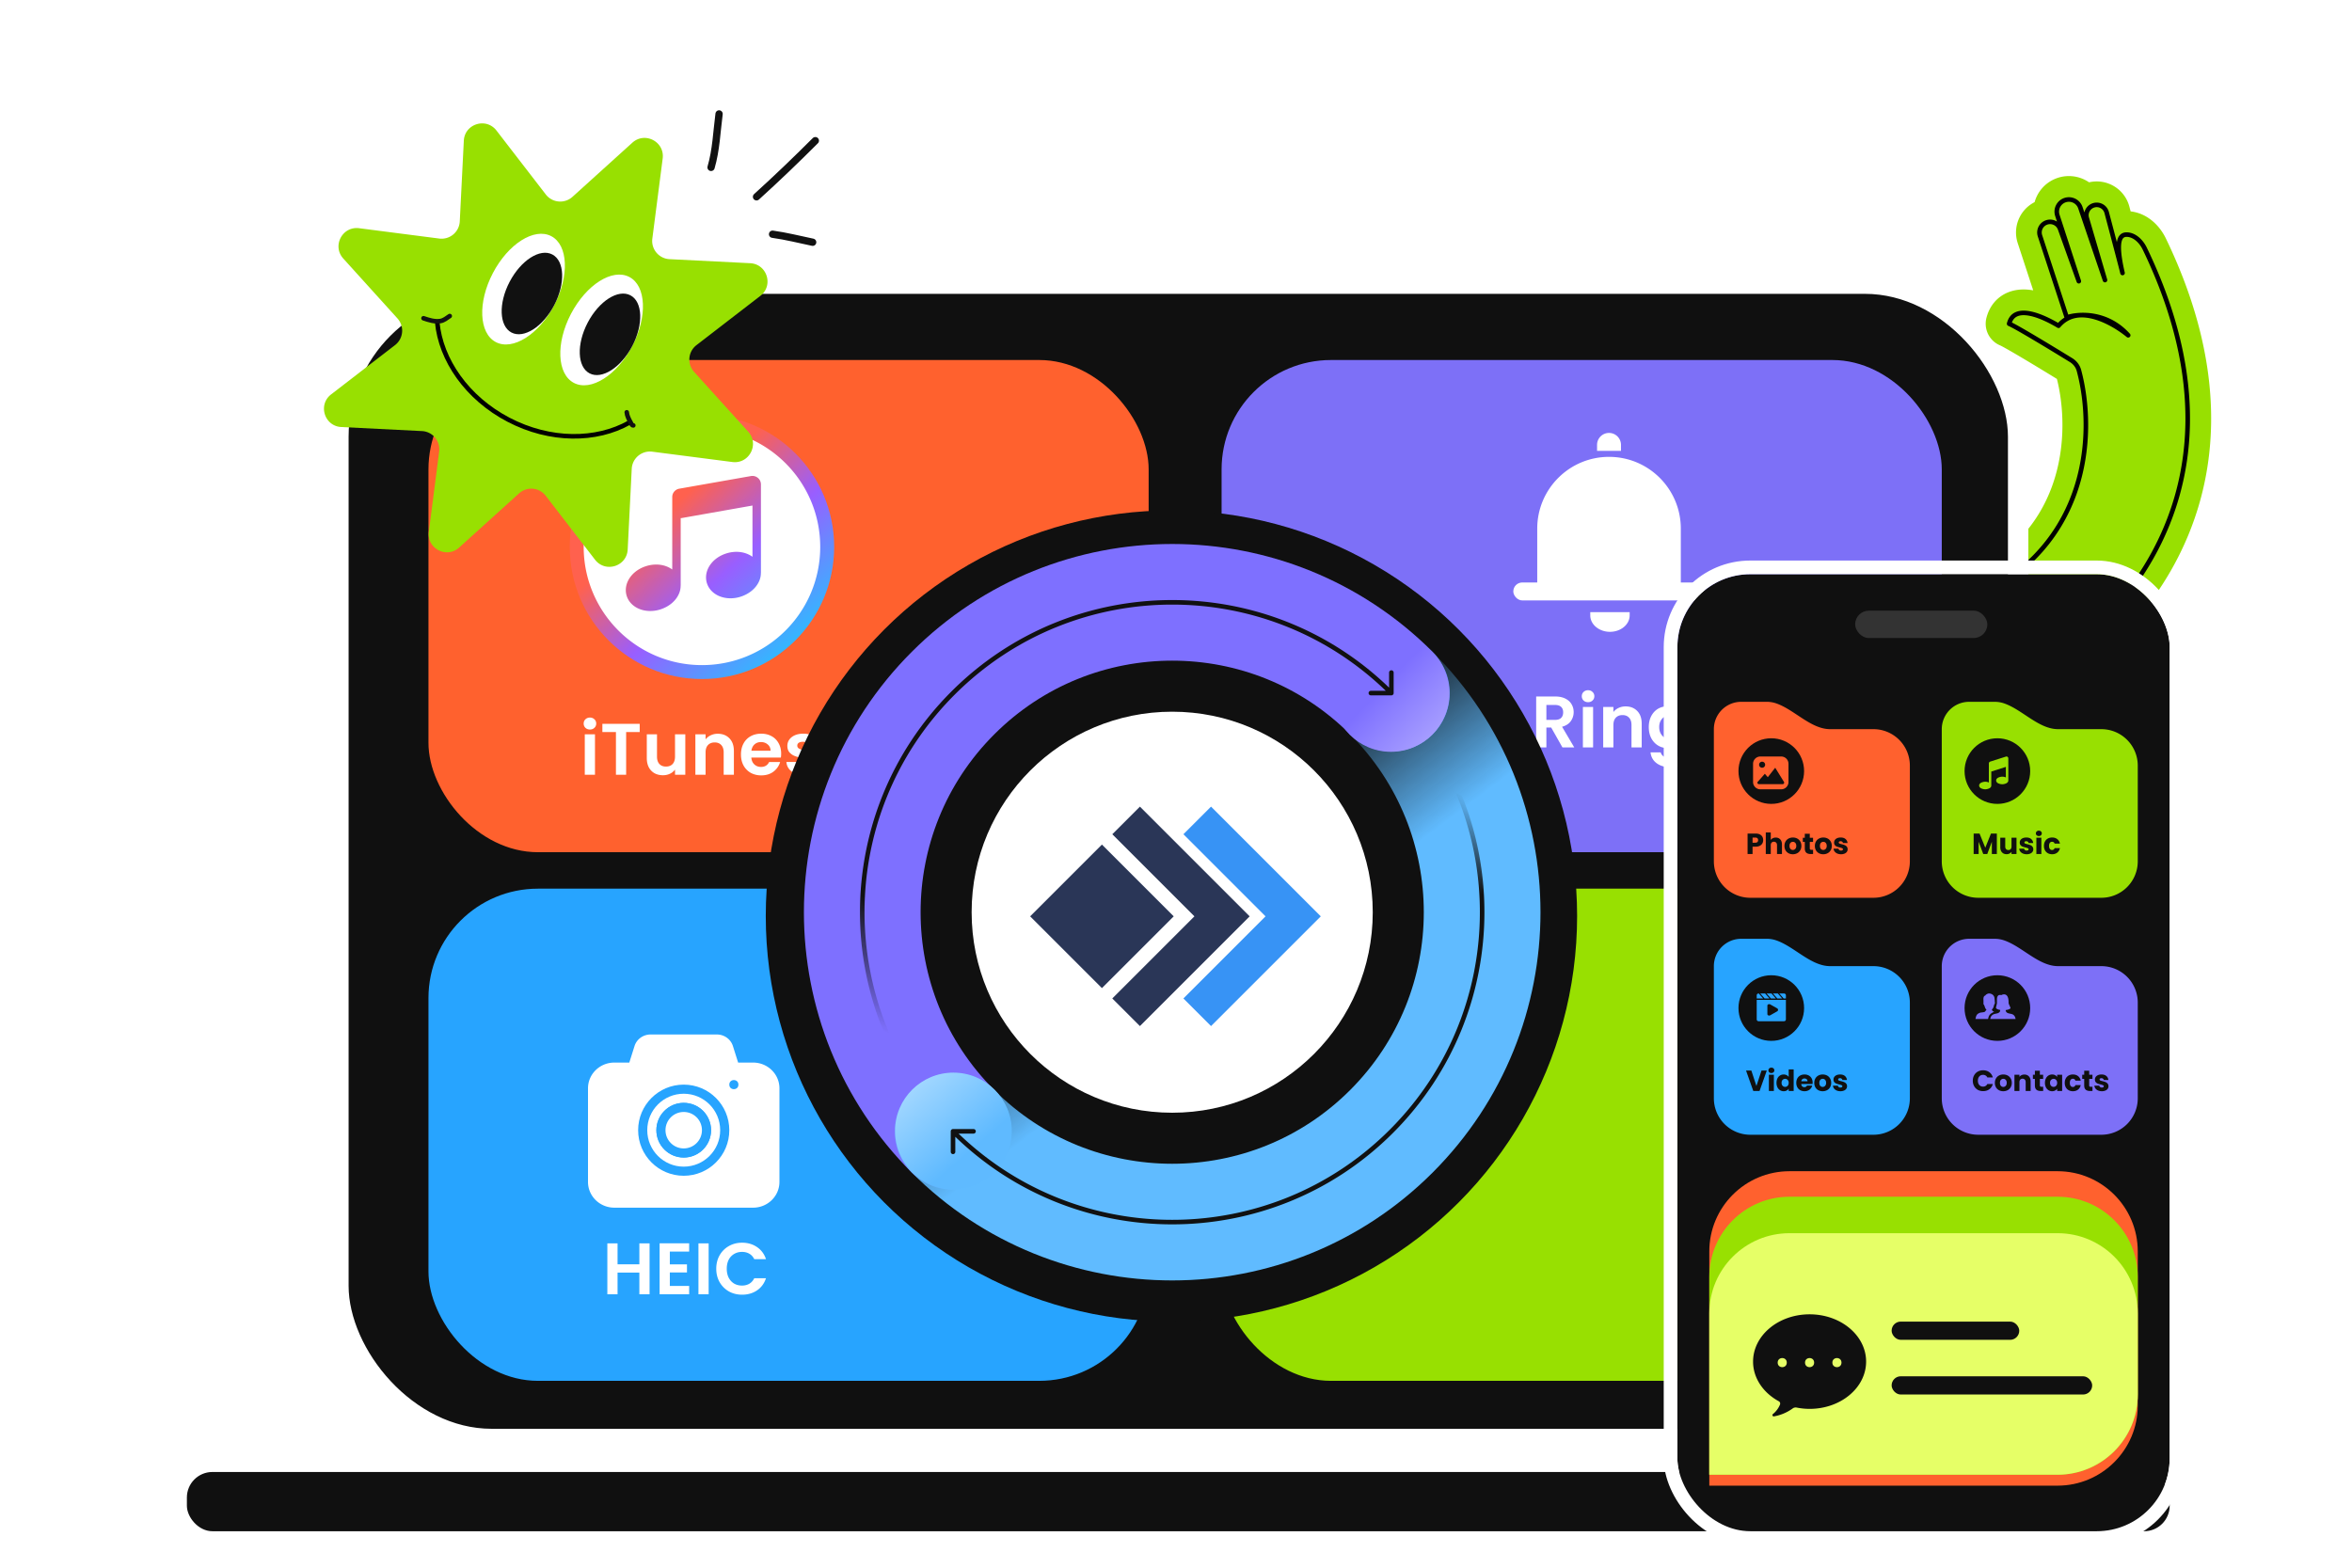 <svg xmlns="http://www.w3.org/2000/svg" width="516" height="344" fill="none"><g clip-path="url(#a)"><path stroke="#98E001" stroke-linecap="round" stroke-linejoin="round" stroke-width="10.285" d="M435.68 153.905c23.296-9.439 62.32-42.396 34.849-99.36-.731-1.518-2.143-2.968-3.825-3.061-1.577-.088-2.728 1.185-1.048 8.421-.163-.733-2.111-8.119-3.474-13.266a2.264 2.264 0 0 0-2.919-1.563v0a2.266 2.266 0 0 0-1.445 2.785l3.992 13.596-5.399-15.876a2.661 2.661 0 0 0-3.485-1.623v0a2.661 2.661 0 0 0-1.565 3.304l4.705 14.448-4.109-11.483a2.33 2.33 0 0 0-2.945-1.421v0a2.331 2.331 0 0 0-1.464 2.933l5.876 17.915c2.54-.864 8.792-1.29 13.478 3.918-3.267-2.677-10.953-7.207-15.285-2.09-3.358-2.015-9.703-4.959-10.839-.443 1.429.573 8.986 5.148 13.589 7.98.84.517 1.47 1.313 1.726 2.266 3.661 13.609 2.887 40.873-27.448 51.937"/><path fill="#98E001" d="M434.78 149.115c-6.003-1.651-4.551-11.003-3.076-15.472l16.725-12.247 8.948-23.691-5.019-24.043 3.801-8.823 9.406-8.057 10.004 6.558 4.6 27.1-7.792 34.229c-10.031 8.836-31.594 26.097-37.597 24.446Z"/><path stroke="#000" stroke-linecap="round" stroke-linejoin="round" d="M435.68 153.905c23.296-9.439 62.32-42.396 34.849-99.36-.731-1.518-2.143-2.968-3.825-3.061-1.577-.088-2.728 1.185-1.048 8.421-.163-.733-2.111-8.119-3.474-13.266a2.264 2.264 0 0 0-2.919-1.563v0a2.266 2.266 0 0 0-1.445 2.785l3.992 13.596-5.399-15.876a2.661 2.661 0 0 0-3.485-1.623v0a2.661 2.661 0 0 0-1.565 3.304l4.705 14.448-4.109-11.483a2.33 2.33 0 0 0-2.945-1.421v0a2.331 2.331 0 0 0-1.464 2.933l5.876 17.915c2.54-.864 8.792-1.29 13.478 3.918-3.267-2.677-10.953-7.207-15.285-2.09-3.358-2.015-9.703-4.959-10.839-.443 1.429.573 8.986 5.148 13.589 7.98.84.517 1.47 1.313 1.726 2.266 3.661 13.609 2.887 40.873-27.448 51.937"/><rect width="368.52" height="253.52" x="74.24" y="62.24" fill="#101010" stroke="#fff" stroke-width="4.48" rx="33.6"/><rect width="158" height="108" x="94" y="79" fill="#FF612E" rx="24"/><path fill="#fff" d="M129.428 160.08c-.395 0-.726-.123-.992-.368a1.284 1.284 0 0 1-.384-.944c0-.373.128-.683.384-.928.266-.256.597-.384.992-.384.394 0 .72.128.976.384.266.245.4.555.4.928s-.134.688-.4.944c-.256.245-.582.368-.976.368Zm1.104 1.056V170h-2.24v-8.864h2.24Zm9.813-2.304v1.808h-2.976V170h-2.24v-9.36h-2.976v-1.808h8.192Zm10.002 2.304V170h-2.256v-1.12a3.015 3.015 0 0 1-1.136.912c-.459.213-.96.32-1.504.32-.693 0-1.307-.144-1.84-.432a3.22 3.22 0 0 1-1.264-1.296c-.299-.576-.448-1.259-.448-2.048v-5.2h2.24v4.88c0 .704.176 1.248.528 1.632.352.373.832.56 1.44.56.619 0 1.104-.187 1.456-.56.352-.384.528-.928.528-1.632v-4.88h2.256Zm7.122-.128c1.056 0 1.909.336 2.56 1.008.651.661.976 1.589.976 2.784v5.2h-2.24v-4.896c0-.704-.176-1.243-.528-1.616-.352-.384-.832-.576-1.44-.576-.619 0-1.109.192-1.472.576-.352.373-.528.912-.528 1.616V170h-2.24v-8.864h2.24v1.104a3.034 3.034 0 0 1 1.136-.896 3.518 3.518 0 0 1 1.536-.336Zm13.906 4.368c0 .32-.021.608-.064.864h-6.48c.054.64.278 1.141.672 1.504.395.363.88.544 1.456.544.832 0 1.424-.357 1.776-1.072h2.416a4.077 4.077 0 0 1-1.472 2.112c-.725.544-1.616.816-2.672.816-.853 0-1.621-.187-2.304-.56a4.124 4.124 0 0 1-1.584-1.616c-.373-.693-.56-1.493-.56-2.4 0-.917.187-1.723.56-2.416a3.911 3.911 0 0 1 1.568-1.6c.672-.373 1.446-.56 2.32-.56.843 0 1.595.181 2.256.544a3.75 3.75 0 0 1 1.552 1.552c.374.661.56 1.424.56 2.288Zm-2.32-.64c-.01-.576-.218-1.035-.624-1.376-.405-.352-.901-.528-1.488-.528-.554 0-1.024.171-1.408.512-.373.331-.602.795-.688 1.392h4.208Zm7.347 5.408c-.725 0-1.376-.128-1.952-.384-.576-.267-1.034-.624-1.376-1.072a2.733 2.733 0 0 1-.544-1.488h2.256c.043.341.208.624.496.848.299.224.667.336 1.104.336.427 0 .758-.085.992-.256.246-.171.368-.389.368-.656 0-.288-.149-.501-.448-.64-.288-.149-.752-.309-1.392-.48a12.242 12.242 0 0 1-1.632-.496 2.91 2.91 0 0 1-1.088-.784c-.298-.352-.448-.827-.448-1.424 0-.491.139-.939.416-1.344.288-.405.694-.725 1.216-.96.534-.235 1.158-.352 1.872-.352 1.056 0 1.899.267 2.528.8.63.523.976 1.232 1.04 2.128h-2.144a1.124 1.124 0 0 0-.448-.832c-.256-.213-.602-.32-1.04-.32-.405 0-.72.075-.944.224a.72.72 0 0 0-.32.624c0 .299.15.528.448.688.299.149.763.304 1.392.464.64.16 1.168.325 1.584.496.416.171.774.437 1.072.8.31.352.47.821.48 1.408 0 .512-.144.971-.432 1.376-.277.405-.682.725-1.216.96-.522.224-1.136.336-1.84.336Z"/><path fill="url(#b)" d="M154 149c16.016 0 29-12.984 29-29s-12.984-29-29-29-29 12.984-29 29 12.984 29 29 29Z"/><path fill="#fff" d="M154.004 94.05c-14.329 0-25.953 11.613-25.953 25.942s11.624 25.954 25.953 25.954c14.329 0 25.942-11.613 25.942-25.942s-11.613-25.953-25.942-25.953Zm12.935 14.07v17.602h-.011c0 .649-.142 1.323-.449 1.949-.697 1.465-2.115 2.634-3.875 3.225a7.3 7.3 0 0 1-2.339.39c-2.398 0-4.394-1.217-5.103-3.107-.414-1.111-.343-2.339.201-3.473.697-1.465 2.114-2.646 3.862-3.225.768-.26 1.56-.39 2.339-.39 1.359 0 2.576.401 3.521 1.087v-11.246l-15.428 2.728c-.106.024-.213.024-.319.024v14.825h-.012c0 .65-.142 1.324-.449 1.95-.697 1.464-2.114 2.634-3.874 3.225a7.331 7.331 0 0 1-2.339.389c-2.399 0-4.395-1.216-5.104-3.106-.413-1.111-.342-2.339.201-3.473.697-1.465 2.115-2.647 3.863-3.225a7.3 7.3 0 0 1 2.339-.39c1.358 0 2.575.401 3.52 1.087v-15.913c0-.897.65-1.665 1.536-1.819l15.747-2.776c.106-.024.212-.024.319-.024.437 0 .85.154 1.193.438.425.354.661.874.661 1.417v1.831Z"/><rect width="158" height="108" x="94" y="195" fill="#27A4FF" rx="24"/><path fill="#fff" d="M157.281 227c.785 0 1.549.246 2.181.702a3.597 3.597 0 0 1 1.33 1.831l1.146 3.629h3.287c3.189 0 5.775 2.529 5.775 5.649v20.54c0 3.12-2.586 5.649-5.775 5.649h-30.45c-3.189 0-5.775-2.529-5.775-5.649v-20.54c0-3.12 2.586-5.649 5.775-5.649h3.286l1.147-3.629a3.597 3.597 0 0 1 1.33-1.831 3.729 3.729 0 0 1 2.181-.702h14.562Z"/><circle cx="161" cy="238" r="1" fill="#27A4FF"/><circle cx="150" cy="248" r="10" fill="#27A4FF"/><circle cx="150" cy="248" r="8" fill="#fff"/><circle cx="150" cy="248" r="6" fill="#27A4FF"/><circle cx="150" cy="248" r="6" fill="#27A4FF"/><circle cx="150" cy="248" r="4" fill="#fff"/><path fill="#fff" d="M142.509 272.832V284h-2.24v-4.752h-4.784V284h-2.24v-11.168h2.24v4.592h4.784v-4.592h2.24Zm4.444 1.808v2.8h3.76v1.776h-3.76v2.96h4.24V284h-6.48v-11.184h6.48v1.824h-4.24Zm8.516-1.808V284h-2.24v-11.168h2.24Zm1.669 5.568c0-1.099.245-2.08.736-2.944a5.31 5.31 0 0 1 2.032-2.032c.864-.491 1.829-.736 2.896-.736 1.248 0 2.341.32 3.28.96.939.64 1.595 1.525 1.968 2.656h-2.576c-.256-.533-.619-.933-1.088-1.2-.459-.267-.992-.4-1.6-.4-.651 0-1.232.155-1.744.464a3.13 3.13 0 0 0-1.184 1.28c-.277.555-.416 1.205-.416 1.952 0 .736.139 1.387.416 1.952.288.555.683.987 1.184 1.296.512.299 1.093.448 1.744.448.608 0 1.141-.133 1.6-.4.469-.277.832-.683 1.088-1.216h2.576c-.373 1.141-1.029 2.032-1.968 2.672-.928.629-2.021.944-3.28.944-1.067 0-2.032-.24-2.896-.72a5.466 5.466 0 0 1-2.032-2.032c-.491-.864-.736-1.845-.736-2.944Z"/><rect width="158" height="108" x="268" y="79" fill="#7D70F7" rx="24"/><path fill="#fff" d="m342.778 164-2.464-4.352h-1.056V164h-2.24v-11.168h4.192c.864 0 1.6.155 2.208.464.608.299 1.061.709 1.36 1.232.309.512.464 1.088.464 1.728 0 .736-.213 1.403-.64 2-.427.587-1.061.992-1.904 1.216L345.37 164h-2.592Zm-3.52-6.032h1.872c.608 0 1.061-.144 1.36-.432.299-.299.448-.709.448-1.232 0-.512-.149-.907-.448-1.184-.299-.288-.752-.432-1.36-.432h-1.872v3.28Zm9.146-3.888c-.395 0-.725-.123-.992-.368a1.284 1.284 0 0 1-.384-.944c0-.373.128-.683.384-.928.267-.256.597-.384.992-.384s.72.128.976.384c.267.245.4.555.4.928s-.133.688-.4.944c-.256.245-.581.368-.976.368Zm1.104 1.056V164h-2.24v-8.864h2.24Zm7.125-.128c1.056 0 1.91.336 2.56 1.008.651.661.976 1.589.976 2.784v5.2h-2.24v-4.896c0-.704-.176-1.243-.528-1.616-.352-.384-.832-.576-1.44-.576-.618 0-1.109.192-1.472.576-.352.373-.528.912-.528 1.616V164h-2.24v-8.864h2.24v1.104a3.042 3.042 0 0 1 1.136-.896c.47-.224.982-.336 1.536-.336Zm9.138-.016c.662 0 1.243.133 1.744.4a3.14 3.14 0 0 1 1.184 1.008v-1.264h2.256v8.928c0 .821-.165 1.552-.496 2.192a3.61 3.61 0 0 1-1.488 1.536c-.661.384-1.461.576-2.4.576-1.258 0-2.293-.293-3.104-.88-.8-.587-1.253-1.387-1.36-2.4h2.224c.118.405.368.725.752.96.395.245.87.368 1.424.368.651 0 1.179-.197 1.584-.592.406-.384.608-.971.608-1.76v-1.376c-.288.416-.688.763-1.2 1.04-.501.277-1.077.416-1.728.416a3.81 3.81 0 0 1-2.048-.576c-.618-.384-1.109-.923-1.472-1.616-.352-.704-.528-1.509-.528-2.416 0-.896.176-1.691.528-2.384.363-.693.848-1.227 1.456-1.6a3.922 3.922 0 0 1 2.064-.56Zm2.928 4.576c0-.544-.106-1.008-.32-1.392a2.185 2.185 0 0 0-.864-.896 2.266 2.266 0 0 0-1.168-.32c-.416 0-.8.101-1.152.304-.352.203-.64.501-.864.896-.213.384-.32.843-.32 1.376 0 .533.107 1.003.32 1.408.224.395.512.699.864.912.363.213.747.32 1.152.32a2.35 2.35 0 0 0 1.168-.304 2.32 2.32 0 0 0 .864-.896c.214-.395.32-.864.32-1.408Zm7.052-2.592v4.288c0 .299.069.517.208.656.149.128.395.192.736.192h1.04V164h-1.408c-1.888 0-2.832-.917-2.832-2.752v-4.272h-1.056v-1.84h1.056v-2.192h2.256v2.192h1.984v1.84h-1.984Zm7.531 7.168c-.853 0-1.621-.187-2.304-.56a4.21 4.21 0 0 1-1.616-1.616c-.384-.693-.576-1.493-.576-2.4 0-.907.198-1.707.592-2.4a4.175 4.175 0 0 1 1.648-1.6c.694-.384 1.467-.576 2.32-.576.854 0 1.627.192 2.32.576a4.053 4.053 0 0 1 1.632 1.6c.406.693.608 1.493.608 2.4 0 .907-.208 1.707-.624 2.4a4.252 4.252 0 0 1-1.664 1.616c-.693.373-1.472.56-2.336.56Zm0-1.952c.406 0 .784-.096 1.136-.288.363-.203.651-.501.864-.896.214-.395.32-.875.32-1.44 0-.843-.224-1.488-.672-1.936a2.143 2.143 0 0 0-1.616-.688c-.64 0-1.178.229-1.616.688-.426.448-.64 1.093-.64 1.936s.208 1.493.624 1.952c.427.448.96.672 1.6.672Zm11.179-7.184c1.056 0 1.91.336 2.56 1.008.651.661.976 1.589.976 2.784v5.2h-2.24v-4.896c0-.704-.176-1.243-.528-1.616-.352-.384-.832-.576-1.44-.576-.618 0-1.109.192-1.472.576-.352.373-.528.912-.528 1.616V164h-2.24v-8.864h2.24v1.104a3.042 3.042 0 0 1 1.136-.896c.47-.224.982-.336 1.536-.336Zm13.906 4.368c0 .32-.021.608-.064.864h-6.48c.054.64.278 1.141.672 1.504.395.363.88.544 1.456.544.832 0 1.424-.357 1.776-1.072h2.416a4.077 4.077 0 0 1-1.472 2.112c-.725.544-1.616.816-2.672.816-.853 0-1.621-.187-2.304-.56a4.124 4.124 0 0 1-1.584-1.616c-.373-.693-.56-1.493-.56-2.4 0-.917.187-1.723.56-2.416a3.911 3.911 0 0 1 1.568-1.6c.672-.373 1.446-.56 2.32-.56.843 0 1.595.181 2.256.544a3.75 3.75 0 0 1 1.552 1.552c.374.661.56 1.424.56 2.288Zm-2.32-.64c-.01-.576-.218-1.035-.624-1.376-.405-.352-.901-.528-1.488-.528-.554 0-1.024.171-1.408.512-.373.331-.602.795-.688 1.392h4.208ZM353.208 138.641c2.386 0 4.32-1.612 4.32-3.601v-.72h-8.641v.72c0 1.989 1.934 3.601 4.321 3.601ZM337.25 116c0-8.698 7.052-15.75 15.75-15.75s15.75 7.052 15.75 15.75v13.125h-31.5V116ZM350.375 97.625a2.625 2.625 0 1 1 5.25 0v1.313h-5.25v-1.313Z"/><rect width="42" height="3.938" x="332" y="127.812" fill="#fff" rx="1.969"/><rect width="158" height="108" x="268" y="195" fill="#98E001" rx="24"/><circle cx="257" cy="201" r="89" fill="#101010"/><path stroke="#7E70FF" stroke-linecap="round" stroke-width="25.6" d="M305.25 152.085c-26.556-26.556-69.611-26.556-96.167 0-26.555 26.555-26.555 69.611 0 96.166"/><path stroke="url(#c)" stroke-linecap="round" stroke-width="25.6" d="M305.249 152.083c26.555 26.556 26.555 69.611 0 96.167-26.556 26.556-69.611 26.556-96.167 0"/><circle cx="257.164" cy="200.168" r="44" fill="#fff"/><path fill="#2A3657" fill-rule="evenodd" d="M274.16 201.076 250.084 177l-6.057 6.057 18.015 18.015-18.019 18.019 6.061 6.061 24.076-24.076Z" clip-rule="evenodd"/><path fill="#3793F5" fill-rule="evenodd" d="M289.762 201.076 265.686 177l-6.057 6.057 18.015 18.015-18.019 18.019 6.061 6.061 24.076-24.076Z" clip-rule="evenodd"/><path fill="#2A3657" d="m241.75 185.324 15.749 15.749-15.749 15.748-15.749-15.748z"/><circle cx="305.167" cy="152.169" r="12.8" fill="url(#d)" transform="rotate(-90 305.167 152.169)"/><circle cx="209.167" cy="248.169" r="12.8" fill="url(#e)" transform="rotate(-90 209.167 248.169)"/><path fill="url(#f)" d="M305.25 152.585a.5.5 0 0 0 .5-.5v-4.5a.5.5 0 0 0-1 0v4h-4a.5.5 0 0 0 0 1h4.5Zm-96.52 96.02a.5.5 0 0 0 .707-.707l-.707.707Zm.707-.707c-26.361-26.361-26.361-69.099 0-95.46l-.707-.707c-26.751 26.751-26.751 70.123 0 96.874l.707-.707Zm0-95.46c26.36-26.36 69.099-26.36 95.459 0l.707-.707c-26.751-26.751-70.122-26.751-96.873 0l.707.707Z"/><path fill="url(#g)" d="M305.602 151.73a.5.5 0 0 0-.707.707l.707-.707Zm-96.52 96.02a.5.5 0 0 0-.5.5v4.5a.5.5 0 0 0 1 0v-4h4a.5.5 0 0 0 0-1h-4.5Zm95.813-95.313c26.36 26.36 26.36 69.099 0 95.459l.707.708c26.751-26.751 26.751-70.123 0-96.874l-.707.707Zm0 95.459c-26.36 26.361-69.099 26.361-95.459 0l-.708.708c26.751 26.75 70.123 26.75 96.874 0l-.707-.708Z"/><rect width="435" height="13" x="41" y="323" fill="#101010" rx="5.6"/><path stroke="#111" stroke-linecap="round" stroke-width="1.6" d="M165.971 43.185c4.414-3.994 8.695-8.11 12.904-12.318M169.491 51.395c2.959.403 5.878 1.155 8.798 1.76M155.998 36.73c1.115-3.788 1.247-7.835 1.76-11.73"/><g filter="url(#h)"><rect width="108" height="210" x="368" y="126" fill="#101010" rx="16"/><rect width="111" height="213" x="366.5" y="124.5" stroke="#fff" stroke-width="3" rx="17.5"/></g><mask id="i" width="108" height="210" x="368" y="126" maskUnits="userSpaceOnUse" style="mask-type:alpha"><rect width="105" height="207" x="369.5" y="127.5" fill="#101010" stroke="#fff" stroke-width="3" rx="14.5"/></mask><g mask="url(#i)"><path fill="#98E001" fill-rule="evenodd" d="M437.6 154H432a6 6 0 0 0-6 6v29a8 8 0 0 0 8 8h27a8 8 0 0 0 8-8v-21a8 8 0 0 0-8-8h-9.49c-4.228 0-7.822-4.268-11.817-5.65a6.388 6.388 0 0 0-2.093-.35Z" clip-rule="evenodd"/><circle cx="438.2" cy="169.2" r="7.2" fill="#101010"/><path fill="#98E001" d="M440.599 166.416v4.845a.579.579 0 0 1-.142.385.952.952 0 0 1-.358.262 2.314 2.314 0 0 1-.431.138 1.96 1.96 0 0 1-.402.046 2.199 2.199 0 0 1-.833-.184.952.952 0 0 1-.358-.262.58.58 0 0 1-.142-.385c0-.144.047-.273.142-.385a.952.952 0 0 1 .358-.262c.145-.062.289-.108.431-.139a1.88 1.88 0 0 1 1.202.123v-2.321l-3.2 1.025v3.067a.588.588 0 0 1-.142.385.974.974 0 0 1-.359.262 2.282 2.282 0 0 1-.43.138 1.97 1.97 0 0 1-.403.046 1.9 1.9 0 0 1-.402-.046 2.268 2.268 0 0 1-.431-.138.97.97 0 0 1-.358-.262.588.588 0 0 1-.142-.385c0-.145.048-.273.142-.386a.97.97 0 0 1 .358-.262c.145-.062.289-.108.431-.138a1.896 1.896 0 0 1 1.203.122v-4.182a.417.417 0 0 1 .283-.399l3.467-1.107a.342.342 0 0 1 .116-.017c.111 0 .206.04.283.121.079.081.117.18.117.295Z"/><path fill="#101010" d="M438.082 182.906v4.492h-1.094v-2.694l-1.005 2.694h-.883l-1.011-2.7v2.7h-1.095v-4.492h1.293l1.261 3.11 1.248-3.11h1.286Zm4.314.921v3.571h-1.095v-.486a1.21 1.21 0 0 1-.454.384 1.382 1.382 0 0 1-.627.141c-.273 0-.514-.06-.723-.179a1.25 1.25 0 0 1-.487-.532 1.796 1.796 0 0 1-.173-.812v-2.087h1.088v1.939c0 .239.062.425.186.557.124.133.29.199.499.199.214 0 .382-.066.506-.199.124-.132.185-.318.185-.557v-1.939h1.095Zm2.239 3.623c-.312 0-.589-.054-.832-.16a1.436 1.436 0 0 1-.576-.436 1.163 1.163 0 0 1-.237-.627h1.082c.012.124.07.224.172.301a.613.613 0 0 0 .378.115.538.538 0 0 0 .314-.077.251.251 0 0 0 .115-.211c0-.102-.054-.177-.16-.224a3.037 3.037 0 0 0-.519-.166 5.333 5.333 0 0 1-.64-.186 1.15 1.15 0 0 1-.441-.313c-.124-.145-.186-.34-.186-.583 0-.205.056-.39.167-.557.115-.17.281-.305.499-.403.222-.098.484-.147.787-.147.448 0 .8.111 1.056.333.26.222.41.516.448.883h-1.011a.429.429 0 0 0-.167-.294.548.548 0 0 0-.358-.109.477.477 0 0 0-.294.077.226.226 0 0 0-.103.198c0 .102.053.179.16.23.111.052.282.103.512.154.265.068.48.137.647.205.166.064.311.171.435.32.128.145.194.341.198.589 0 .209-.06.396-.179.563-.115.162-.284.29-.506.384a1.903 1.903 0 0 1-.761.141Zm2.666-3.994a.68.68 0 0 1-.473-.166.565.565 0 0 1-.18-.423c0-.17.06-.311.18-.422a.666.666 0 0 1 .473-.173c.188 0 .341.058.461.173a.542.542 0 0 1 .186.422.556.556 0 0 1-.186.423.65.65 0 0 1-.461.166Zm.544.371v3.571h-1.094v-3.571h1.094Zm.576 1.786c0-.371.074-.696.224-.973.153-.277.364-.491.633-.64.273-.149.585-.224.935-.224.448 0 .821.117 1.12.352.303.235.501.565.595.992h-1.165c-.098-.273-.288-.41-.57-.41-.2 0-.36.079-.48.237-.119.154-.179.376-.179.666 0 .29.06.514.179.672.12.153.28.23.48.23.282 0 .472-.136.57-.409h1.165c-.094.418-.292.746-.595.985s-.677.359-1.12.359c-.35 0-.662-.075-.935-.224a1.604 1.604 0 0 1-.633-.64 2.017 2.017 0 0 1-.224-.973Z"/><path fill="#7D70F7" fill-rule="evenodd" d="M437.6 206H432a6 6 0 0 0-6 6v29a8 8 0 0 0 8 8h27a8 8 0 0 0 8-8v-21a8 8 0 0 0-8-8h-9.49c-4.228 0-7.822-4.268-11.817-5.65a6.388 6.388 0 0 0-2.093-.35Z" clip-rule="evenodd"/><circle cx="438.2" cy="221.2" r="7.2" fill="#101010"/><path fill="#7D70F7" fill-rule="evenodd" d="M440.253 222.165c.385.296.837.211 1.339.443.177.127.471.275.606.992h-5.565c.114-.717.5-.886.656-.992.453-.232.928-.147 1.29-.443.203-.147.226-.358.249-.548-.498-.063-.704-.232-.882-.316.089-.043-.068-.106-.068-.169l.203-.865c.023.028.023-.169.023-.232v-.696c0-.76.317-1.01.588-1.01.249 0 .385.018.385.018l.203-.084a.34.34 0 0 1 .136-.042c1.199-.233 1.244 1.202 1.244 1.751 0 .147.023.295.091.421l.316.718c.023.063 0 .224-.067.211-.159.105-.399.253-.973.316-.023.169.079.38.226.527Zm-2.737-.126c-.136.042-.278.084-.383.169-.36.19-.794.443-.952 1.308l-.023.084h-2.76c.136-.717.249-.992.702-1.245.452-.274 1.053-.147 1.38-.365.158-.183.226-.331.347-.457-.37-.198-.347-.739-.619-1.118-.09-.064-.055-.148-.055-.254v-.253c0-.084-.035-.168.01-.211-.023-.211-.023-.422-.023-.527 0-.316.136-.696.408-.696 0-.145.475-.474.814-.474.679 0 1.222.495 1.222 1.149 0 .105.046.316.046.527-.024.064.021.127.021.211v.253c0 .106-.045.213-.135.253-.091.38-.181.844-.521 1.119a.528.528 0 0 0 .249.379.576.576 0 0 0 .272.148Z" clip-rule="evenodd"/><path fill="#101010" d="M432.809 237.146c0-.444.096-.839.288-1.184.192-.35.459-.621.8-.813a2.33 2.33 0 0 1 1.171-.295c.533 0 .99.141 1.37.423.379.281.633.665.761 1.152h-1.203a.969.969 0 0 0-.384-.429 1.056 1.056 0 0 0-.557-.147c-.337 0-.61.117-.819.352-.209.235-.314.548-.314.941 0 .392.105.706.314.94.209.235.482.352.819.352.209 0 .395-.049.557-.147a.969.969 0 0 0 .384-.429h1.203a2.027 2.027 0 0 1-.761 1.152c-.38.278-.837.416-1.37.416-.435 0-.826-.096-1.171-.288a2.095 2.095 0 0 1-.8-.812 2.4 2.4 0 0 1-.288-1.184Zm6.686 2.304c-.35 0-.666-.075-.947-.224a1.675 1.675 0 0 1-.659-.64 1.935 1.935 0 0 1-.237-.973c0-.367.081-.689.243-.967.162-.281.384-.497.666-.646.281-.149.597-.224.947-.224s.665.075.947.224c.282.149.504.365.666.646.162.278.243.6.243.967s-.083.691-.25.973a1.65 1.65 0 0 1-.672.64 1.991 1.991 0 0 1-.947.224Zm0-.948a.7.7 0 0 0 .531-.23c.15-.154.224-.373.224-.659 0-.286-.072-.506-.217-.659a.683.683 0 0 0-.525-.231.688.688 0 0 0-.531.231c-.141.149-.212.369-.212.659 0 .286.069.505.205.659.141.154.316.23.525.23Zm4.625-2.713c.419 0 .751.136.999.409.252.269.377.64.377 1.114v2.086h-1.088v-1.939c0-.239-.061-.424-.185-.557a.652.652 0 0 0-.499-.198.654.654 0 0 0-.5.198c-.123.133-.185.318-.185.557v1.939h-1.095v-3.571h1.095v.474c.111-.158.26-.282.448-.371.188-.094.399-.141.633-.141Zm4.127 2.681v.928h-.556c-.397 0-.707-.096-.928-.288-.222-.196-.333-.514-.333-.953v-1.421h-.435v-.909h.435v-.87h1.094v.87h.717v.909h-.717v1.434c0 .106.026.183.077.23.051.047.136.07.256.07h.39Zm.392-.864c0-.366.069-.689.205-.966.141-.277.331-.491.57-.64a1.48 1.48 0 0 1 .8-.224c.251 0 .471.051.659.154.192.102.339.236.442.403v-.506h1.094v3.571h-1.094v-.505a1.178 1.178 0 0 1-.448.403 1.363 1.363 0 0 1-.66.154c-.29 0-.554-.075-.793-.224a1.622 1.622 0 0 1-.57-.647 2.21 2.21 0 0 1-.205-.973Zm2.676.007c0-.273-.077-.489-.231-.647a.73.73 0 0 0-.55-.236.751.751 0 0 0-.557.236c-.149.154-.224.367-.224.64 0 .274.075.491.224.653a.749.749 0 0 0 .557.237.727.727 0 0 0 .55-.237c.154-.158.231-.373.231-.646Zm1.668 0c0-.371.075-.696.224-.973.154-.277.365-.491.634-.64.273-.149.584-.224.934-.224.448 0 .821.117 1.12.352.303.235.501.565.595.992h-1.164c-.099-.273-.288-.41-.57-.41a.57.57 0 0 0-.48.237c-.12.154-.179.376-.179.666 0 .29.059.514.179.672.119.153.279.23.48.23.282 0 .471-.136.57-.409h1.164c-.094.418-.292.746-.595.985s-.676.359-1.12.359c-.35 0-.661-.075-.934-.224a1.613 1.613 0 0 1-.634-.64 2.029 2.029 0 0 1-.224-.973Zm6.083.857v.928h-.557c-.396 0-.706-.096-.928-.288-.222-.196-.332-.514-.332-.953v-1.421h-.436v-.909h.436v-.87h1.094v.87h.717v.909h-.717v1.434c0 .106.026.183.077.23.051.047.136.07.256.07h.39Zm2.063.98c-.312 0-.589-.054-.832-.16a1.422 1.422 0 0 1-.576-.436 1.163 1.163 0 0 1-.237-.627h1.081a.418.418 0 0 0 .173.301.611.611 0 0 0 .378.115.532.532 0 0 0 .313-.077.25.25 0 0 0 .116-.211c0-.102-.054-.177-.16-.224a3.037 3.037 0 0 0-.519-.166 5.333 5.333 0 0 1-.64-.186 1.143 1.143 0 0 1-.441-.313c-.124-.145-.186-.34-.186-.583 0-.205.055-.39.166-.557.116-.17.282-.305.5-.403.221-.098.484-.147.787-.147.448 0 .8.111 1.056.333.26.222.409.516.448.883h-1.011a.432.432 0 0 0-.167-.294.548.548 0 0 0-.358-.109.482.482 0 0 0-.295.077.227.227 0 0 0-.102.198c0 .102.053.179.16.23.111.052.282.103.512.154.264.068.48.137.646.205.167.064.312.171.436.32.128.145.194.341.198.589 0 .209-.06.396-.179.563-.115.162-.284.29-.506.384a1.903 1.903 0 0 1-.761.141Z"/><path fill="#FF612E" fill-rule="evenodd" d="M387.6 154H382a6 6 0 0 0-6 6v29a8 8 0 0 0 8 8h27a8 8 0 0 0 8-8v-21a8 8 0 0 0-8-8h-9.49c-4.228 0-7.822-4.268-11.817-5.65a6.388 6.388 0 0 0-2.093-.35Z" clip-rule="evenodd"/><path fill="#101010" d="M386.821 184.352c0 .26-.06.499-.179.717-.12.213-.303.386-.551.518-.247.133-.554.199-.921.199h-.679v1.612h-1.094v-4.492h1.773c.358 0 .661.062.908.185.248.124.433.295.557.512.124.218.186.467.186.749Zm-1.735.563c.209 0 .365-.049.468-.147.102-.098.153-.237.153-.416s-.051-.318-.153-.416c-.103-.098-.259-.147-.468-.147h-.595v1.126h.595Zm4.5-1.126c.409 0 .738.136.985.409.248.269.372.64.372 1.114v2.086h-1.088v-1.939c0-.239-.062-.424-.186-.557a.652.652 0 0 0-.499-.198.65.65 0 0 0-.499.198c-.124.133-.186.318-.186.557v1.939h-1.094v-4.736h1.094v1.645c.111-.158.262-.283.454-.377.192-.094.408-.141.647-.141Zm3.743 3.661c-.35 0-.666-.075-.948-.224a1.675 1.675 0 0 1-.659-.64 1.935 1.935 0 0 1-.237-.973c0-.367.082-.689.244-.967.162-.281.384-.497.665-.646.282-.149.598-.224.947-.224.35 0 .666.075.948.224.281.149.503.365.665.646.162.278.243.6.243.967s-.083.691-.249.973a1.65 1.65 0 0 1-.672.64 1.994 1.994 0 0 1-.947.224Zm0-.948a.7.7 0 0 0 .531-.23c.149-.154.224-.373.224-.659 0-.286-.073-.506-.218-.659a.681.681 0 0 0-.525-.231.69.69 0 0 0-.531.231c-.141.149-.211.369-.211.659 0 .286.068.505.205.659.141.154.316.23.525.23Zm4.439-.032v.928h-.556c-.397 0-.706-.096-.928-.288-.222-.196-.333-.514-.333-.953v-1.421h-.435v-.909h.435v-.87h1.094v.87h.717v.909h-.717v1.434c0 .106.026.183.077.23.051.047.137.07.256.07h.39Zm2.236.98c-.35 0-.666-.075-.948-.224a1.675 1.675 0 0 1-.659-.64 1.935 1.935 0 0 1-.237-.973c0-.367.082-.689.244-.967.162-.281.384-.497.665-.646.282-.149.598-.224.947-.224.35 0 .666.075.948.224.281.149.503.365.665.646.162.278.243.6.243.967s-.083.691-.249.973a1.65 1.65 0 0 1-.672.64 1.994 1.994 0 0 1-.947.224Zm0-.948a.7.7 0 0 0 .531-.23c.149-.154.224-.373.224-.659 0-.286-.073-.506-.218-.659a.681.681 0 0 0-.525-.231.69.69 0 0 0-.531.231c-.141.149-.211.369-.211.659 0 .286.068.505.205.659.141.154.316.23.525.23Zm3.902.948c-.312 0-.589-.054-.832-.16a1.436 1.436 0 0 1-.576-.436 1.163 1.163 0 0 1-.237-.627h1.082c.012.124.07.224.172.301a.613.613 0 0 0 .378.115.536.536 0 0 0 .314-.077.251.251 0 0 0 .115-.211c0-.102-.053-.177-.16-.224a3.037 3.037 0 0 0-.519-.166 5.333 5.333 0 0 1-.64-.186 1.158 1.158 0 0 1-.441-.313c-.124-.145-.186-.34-.186-.583 0-.205.056-.39.167-.557.115-.17.281-.305.499-.403.222-.098.484-.147.787-.147.448 0 .8.111 1.056.333.26.222.41.516.448.883h-1.011a.429.429 0 0 0-.167-.294.548.548 0 0 0-.358-.109.477.477 0 0 0-.294.077.226.226 0 0 0-.103.198c0 .102.054.179.16.23.111.052.282.103.512.154.265.068.48.137.647.205.166.064.311.171.435.32.128.145.194.341.198.589a.94.94 0 0 1-.179.563c-.115.162-.284.29-.506.384a1.903 1.903 0 0 1-.761.141Z"/><circle cx="388.598" cy="169.2" r="7.2" fill="#101010"/><path fill="#FF612E" fill-rule="evenodd" d="M390.77 173.2a1.6 1.6 0 0 0 1.6-1.6v-4a1.6 1.6 0 0 0-1.6-1.6h-4.568a1.6 1.6 0 0 0-1.6 1.6v4a1.6 1.6 0 0 0 1.6 1.6H390.77Zm-1.958-1.134h-2.92c-.3 0-.388-.259-.324-.45a163.124 163.124 0 0 0 1.618-1.825l.647.747 1.627-2.072 1.946 3.15c.057.184-.034.45-.325.45h-2.269Zm-1.753-3.796a.666.666 0 0 0-.469-1.133.66.66 0 0 0-.663.664.661.661 0 0 0 1.132.469Z" clip-rule="evenodd"/><path fill="#27A4FF" fill-rule="evenodd" d="M387.6 206H382a6 6 0 0 0-6 6v29a8 8 0 0 0 8 8h27a8 8 0 0 0 8-8v-21a8 8 0 0 0-8-8h-9.49c-4.228 0-7.822-4.268-11.817-5.65a6.388 6.388 0 0 0-2.093-.35Z" clip-rule="evenodd"/><path fill="#101010" d="m387.614 234.906-1.593 4.492h-1.37l-1.593-4.492h1.164l1.114 3.392 1.12-3.392h1.158Zm1.008.55a.68.68 0 0 1-.473-.166.565.565 0 0 1-.18-.423c0-.17.06-.311.18-.422a.666.666 0 0 1 .473-.173c.188 0 .342.058.461.173a.542.542 0 0 1 .186.422.556.556 0 0 1-.186.423.65.65 0 0 1-.461.166Zm.544.371v3.571h-1.094v-3.571h1.094Zm.576 1.779c0-.366.068-.689.205-.966.14-.277.33-.491.569-.64.239-.149.506-.224.8-.224.235 0 .448.049.64.147.196.098.35.231.461.397v-1.658h1.094v4.736h-1.094v-.512c-.102.171-.25.308-.442.41a1.357 1.357 0 0 1-.659.154c-.294 0-.561-.075-.8-.224a1.612 1.612 0 0 1-.569-.647 2.196 2.196 0 0 1-.205-.973Zm2.675.007c0-.273-.077-.489-.23-.647a.732.732 0 0 0-.551-.236.753.753 0 0 0-.557.236c-.149.154-.224.367-.224.64 0 .274.075.491.224.653a.75.75 0 0 0 .557.237.73.73 0 0 0 .551-.237c.153-.158.23-.373.23-.646Zm5.252-.058c0 .103-.006.209-.019.32h-2.477c.018.222.088.393.212.512a.673.673 0 0 0 .467.173c.273 0 .463-.115.569-.346h1.165a1.567 1.567 0 0 1-.326.634 1.593 1.593 0 0 1-.583.442c-.234.106-.497.16-.787.16-.35 0-.661-.075-.934-.224a1.596 1.596 0 0 1-.64-.64 1.975 1.975 0 0 1-.231-.973c0-.371.075-.696.224-.973.154-.277.367-.491.64-.64.274-.149.587-.224.941-.224.346 0 .653.073.922.218.269.145.478.352.627.62.154.269.23.583.23.941Zm-1.12-.288a.564.564 0 0 0-.192-.448.706.706 0 0 0-.48-.166.704.704 0 0 0-.467.16.722.722 0 0 0-.23.454h1.369Zm3.323 2.183c-.349 0-.665-.075-.947-.224a1.675 1.675 0 0 1-.659-.64 1.935 1.935 0 0 1-.237-.973c0-.367.081-.689.243-.967.163-.281.384-.497.666-.646.282-.149.597-.224.947-.224s.666.075.947.224c.282.149.504.365.666.646.162.278.243.6.243.967s-.083.691-.249.973c-.163.277-.387.49-.672.64a1.998 1.998 0 0 1-.948.224Zm0-.948a.703.703 0 0 0 .532-.23c.149-.154.224-.373.224-.659 0-.286-.073-.506-.218-.659a.683.683 0 0 0-.525-.231.69.69 0 0 0-.531.231c-.141.149-.211.369-.211.659 0 .286.068.505.205.659.14.154.315.23.524.23Zm3.903.948c-.312 0-.589-.054-.832-.16a1.422 1.422 0 0 1-.576-.436 1.163 1.163 0 0 1-.237-.627h1.081a.418.418 0 0 0 .173.301.611.611 0 0 0 .378.115.532.532 0 0 0 .313-.077.25.25 0 0 0 .116-.211c0-.102-.054-.177-.16-.224a3.037 3.037 0 0 0-.519-.166 5.333 5.333 0 0 1-.64-.186 1.15 1.15 0 0 1-.441-.313c-.124-.145-.186-.34-.186-.583 0-.205.055-.39.166-.557.116-.17.282-.305.5-.403.221-.098.484-.147.787-.147.448 0 .8.111 1.056.333.26.222.409.516.448.883h-1.011a.429.429 0 0 0-.167-.294.548.548 0 0 0-.358-.109.482.482 0 0 0-.295.077.227.227 0 0 0-.102.198c0 .102.053.179.16.23.111.052.282.103.512.154.265.068.48.137.646.205.167.064.312.171.436.32.128.145.194.341.198.589 0 .209-.06.396-.179.563-.115.162-.284.29-.506.384a1.903 1.903 0 0 1-.761.141Z"/><circle cx="388.598" cy="221.2" r="7.2" fill="#101010"/><path fill="#101010" d="M387.473 223.237v-3.167l3.166.975-.365 1.339-2.801.853Z"/><path fill="#27A4FF" fill-rule="evenodd" d="m387.253 218 .946 1.093h-1.072l-.946-1.093h1.072Zm2.784 0 .947 1.093h-1.072l-.947-1.093h1.072Zm-1.391 0 .946 1.093h-1.072l-.946-1.093h1.072Zm2.741 0c.237 0 .418.178.417.41v.683h-.501l-.946-1.093h1.03Zm-5.525 0 .947 1.093h-1.407v-.683c0-.232.182-.41.418-.41h.042Zm-.46 5.677c0 .234.181.413.418.413h5.567a.408.408 0 0 0 .417-.413v-4.271h-6.402v4.271Zm2.741-3.333c-.214 0-.401.105-.401.328v1.841c0 .224.187.329.401.329a.404.404 0 0 0 .215-.052l1.526-.868a.37.37 0 0 0 0-.658l-1.526-.868a.434.434 0 0 0-.215-.052Z" clip-rule="evenodd"/><path fill="#FF612E" d="M375 274.6c0-9.72 7.88-17.6 17.6-17.6h58.8c9.72 0 17.6 7.88 17.6 17.6v33.8c0 9.72-7.88 17.6-17.6 17.6H375v-51.4Z"/><g filter="url(#j)"><path fill="#98E001" d="M375 282.6c0-9.72 7.88-17.6 17.6-17.6h58.8c9.72 0 17.6 7.88 17.6 17.6v25.8c0 9.72-7.88 17.6-17.6 17.6H375v-43.4Z"/></g><g filter="url(#k)"><path fill="#E6FF67" d="M375 290.6c0-9.72 7.88-17.6 17.6-17.6h58.8c9.72 0 17.6 7.88 17.6 17.6v17.8c0 9.72-7.88 17.6-17.6 17.6H375v-35.4Z"/></g><rect width="28" height="4" x="415" y="290" fill="#101010" rx="2"/><rect width="44" height="4" x="415" y="302" fill="#101010" rx="2"/><path fill="#101010" d="M396.999 288.402c-6.847 0-12.397 4.647-12.397 10.378 0 3.644 2.254 6.846 5.635 8.697.123.062.22.169.272.3.052.13.055.276.009.409a5.171 5.171 0 0 1-1.563 2.104.298.298 0 0 0-.079.345.284.284 0 0 0 .307.163 9.975 9.975 0 0 0 4.097-1.73 1.09 1.09 0 0 1 .865-.205c.942.189 1.899.286 2.859.289 6.847 0 12.398-4.647 12.398-10.378s-5.557-10.372-12.403-10.372Z"/><circle cx="391" cy="299" r="1" fill="#E6FF67"/><circle cx="397" cy="299" r="1" fill="#E6FF67"/><circle cx="403" cy="299" r="1" fill="#E6FF67"/><rect width="29" height="6" x="407" y="134" fill="#333" rx="3"/></g><path fill="#98E001" d="M138.732 31.309c2.756-2.493 7.126-.208 6.65 3.478l-2.268 17.573a4 4 0 0 0 3.766 4.508l17.697.887c3.712.186 5.186 4.892 2.243 7.162l-14.03 10.822a4 4 0 0 0-.524 5.85l11.886 13.141c2.494 2.757.208 7.126-3.478 6.651l-17.573-2.269a3.999 3.999 0 0 0-4.507 3.767l-.888 17.697c-.186 3.711-4.892 5.185-7.162 2.242l-10.822-14.03a3.999 3.999 0 0 0-5.85-.523l-13.141 11.886c-2.756 2.493-7.126.207-6.65-3.479l2.268-17.573a4 4 0 0 0-3.767-4.507l-17.696-.887c-3.712-.186-5.186-4.892-2.243-7.162l14.03-10.822a4 4 0 0 0 .523-5.85L75.31 56.728c-2.493-2.756-.207-7.126 3.479-6.65l17.573 2.268a4 4 0 0 0 4.507-3.766l.887-17.697c.186-3.712 4.892-5.186 7.162-2.243l10.822 14.03a4 4 0 0 0 5.851.524l13.141-11.886Z"/><ellipse cx="131.989" cy="72.4" fill="#fff" rx="7.594" ry="13.117" transform="rotate(27.613 131.989 72.4)"/><ellipse cx="133.824" cy="73.362" fill="#111" rx="5.523" ry="9.665" transform="rotate(27.613 133.824 73.362)"/><ellipse cx="114.86" cy="63.444" fill="#fff" rx="7.594" ry="13.117" transform="rotate(27.613 114.86 63.444)"/><ellipse cx="116.695" cy="64.405" fill="#111" rx="5.523" ry="9.665" transform="rotate(27.613 116.695 64.405)"/><path stroke="#000" d="M138.077 92.728c-7.245 4.09-17.384 4.152-26.519-.627-9.135-4.778-14.868-13.142-15.64-21.425"/><path stroke="#111" stroke-linecap="round" d="M137.5 90.465c.054.751.471 1.537.821 2.185.113.209.311.733.616.7M92.91 69.834c1.158.4 2.446.807 3.686.615.787-.121 1.431-.676 2.07-1.104"/></g><defs><linearGradient id="b" x1="137.465" x2="176.386" y1="96.088" y2="139.588" gradientUnits="userSpaceOnUse"><stop offset=".306" stop-color="#FF614E"/><stop offset=".623" stop-color="#995EFF"/><stop offset="1" stop-color="#31B9FF"/></linearGradient><linearGradient id="c" x1="300.765" x2="322.765" y1="146.969" y2="176.169" gradientUnits="userSpaceOnUse"><stop stop-color="#5FBAFF" stop-opacity="0"/><stop offset="1" stop-color="#60BBFF"/></linearGradient><linearGradient id="d" x1="296.367" x2="306.767" y1="161.369" y2="150.569" gradientUnits="userSpaceOnUse"><stop offset=".004" stop-color="#A59CFF"/><stop offset="1" stop-color="#7E70FF"/></linearGradient><linearGradient id="e" x1="218.367" x2="204.336" y1="239.369" y2="251.502" gradientUnits="userSpaceOnUse"><stop stop-color="#A0D6FF"/><stop offset="1" stop-color="#5FBAFF"/></linearGradient><linearGradient id="f" x1="198.166" x2="208.246" y1="228.168" y2="204.728" gradientUnits="userSpaceOnUse"><stop stop-color="#111" stop-opacity="0"/><stop offset="1" stop-color="#111"/></linearGradient><linearGradient id="g" x1="320.166" x2="313.206" y1="174.168" y2="191.448" gradientUnits="userSpaceOnUse"><stop stop-color="#111" stop-opacity="0"/><stop offset="1" stop-color="#111"/></linearGradient><filter id="h" width="135.56" height="237.56" x="354.22" y="112.22" color-interpolation-filters="sRGB" filterUnits="userSpaceOnUse"><feFlood flood-opacity="0" result="BackgroundImageFix"/><feColorMatrix in="SourceAlpha" result="hardAlpha" values="0 0 0 0 0 0 0 0 0 0 0 0 0 0 0 0 0 0 127 0"/><feOffset/><feGaussianBlur stdDeviation="5.39"/><feComposite in2="hardAlpha" operator="out"/><feColorMatrix values="0 0 0 0 0.119 0 0 0 0 0.227 0 0 0 0 0.506 0 0 0 0.14 0"/><feBlend in2="BackgroundImageFix" result="effect1_dropShadow_4184_5234"/><feBlend in="SourceGraphic" in2="effect1_dropShadow_4184_5234" result="shape"/></filter><filter id="j" width="100.4" height="67.4" x="371.8" y="259.4" color-interpolation-filters="sRGB" filterUnits="userSpaceOnUse"><feFlood flood-opacity="0" result="BackgroundImageFix"/><feColorMatrix in="SourceAlpha" result="hardAlpha" values="0 0 0 0 0 0 0 0 0 0 0 0 0 0 0 0 0 0 127 0"/><feOffset dy="-2.4"/><feGaussianBlur stdDeviation="1.6"/><feComposite in2="hardAlpha" operator="out"/><feColorMatrix values="0 0 0 0 0 0 0 0 0 0 0 0 0 0 0 0 0 0 0.08 0"/><feBlend in2="BackgroundImageFix" result="effect1_dropShadow_4184_5234"/><feBlend in="SourceGraphic" in2="effect1_dropShadow_4184_5234" result="shape"/></filter><filter id="k" width="100.4" height="59.4" x="371.8" y="267.4" color-interpolation-filters="sRGB" filterUnits="userSpaceOnUse"><feFlood flood-opacity="0" result="BackgroundImageFix"/><feColorMatrix in="SourceAlpha" result="hardAlpha" values="0 0 0 0 0 0 0 0 0 0 0 0 0 0 0 0 0 0 127 0"/><feOffset dy="-2.4"/><feGaussianBlur stdDeviation="1.6"/><feComposite in2="hardAlpha" operator="out"/><feColorMatrix values="0 0 0 0 0 0 0 0 0 0 0 0 0 0 0 0 0 0 0.08 0"/><feBlend in2="BackgroundImageFix" result="effect1_dropShadow_4184_5234"/><feBlend in="SourceGraphic" in2="effect1_dropShadow_4184_5234" result="shape"/></filter><clipPath id="a"><path fill="#fff" d="M0 0h516v344H0z"/></clipPath></defs></svg>